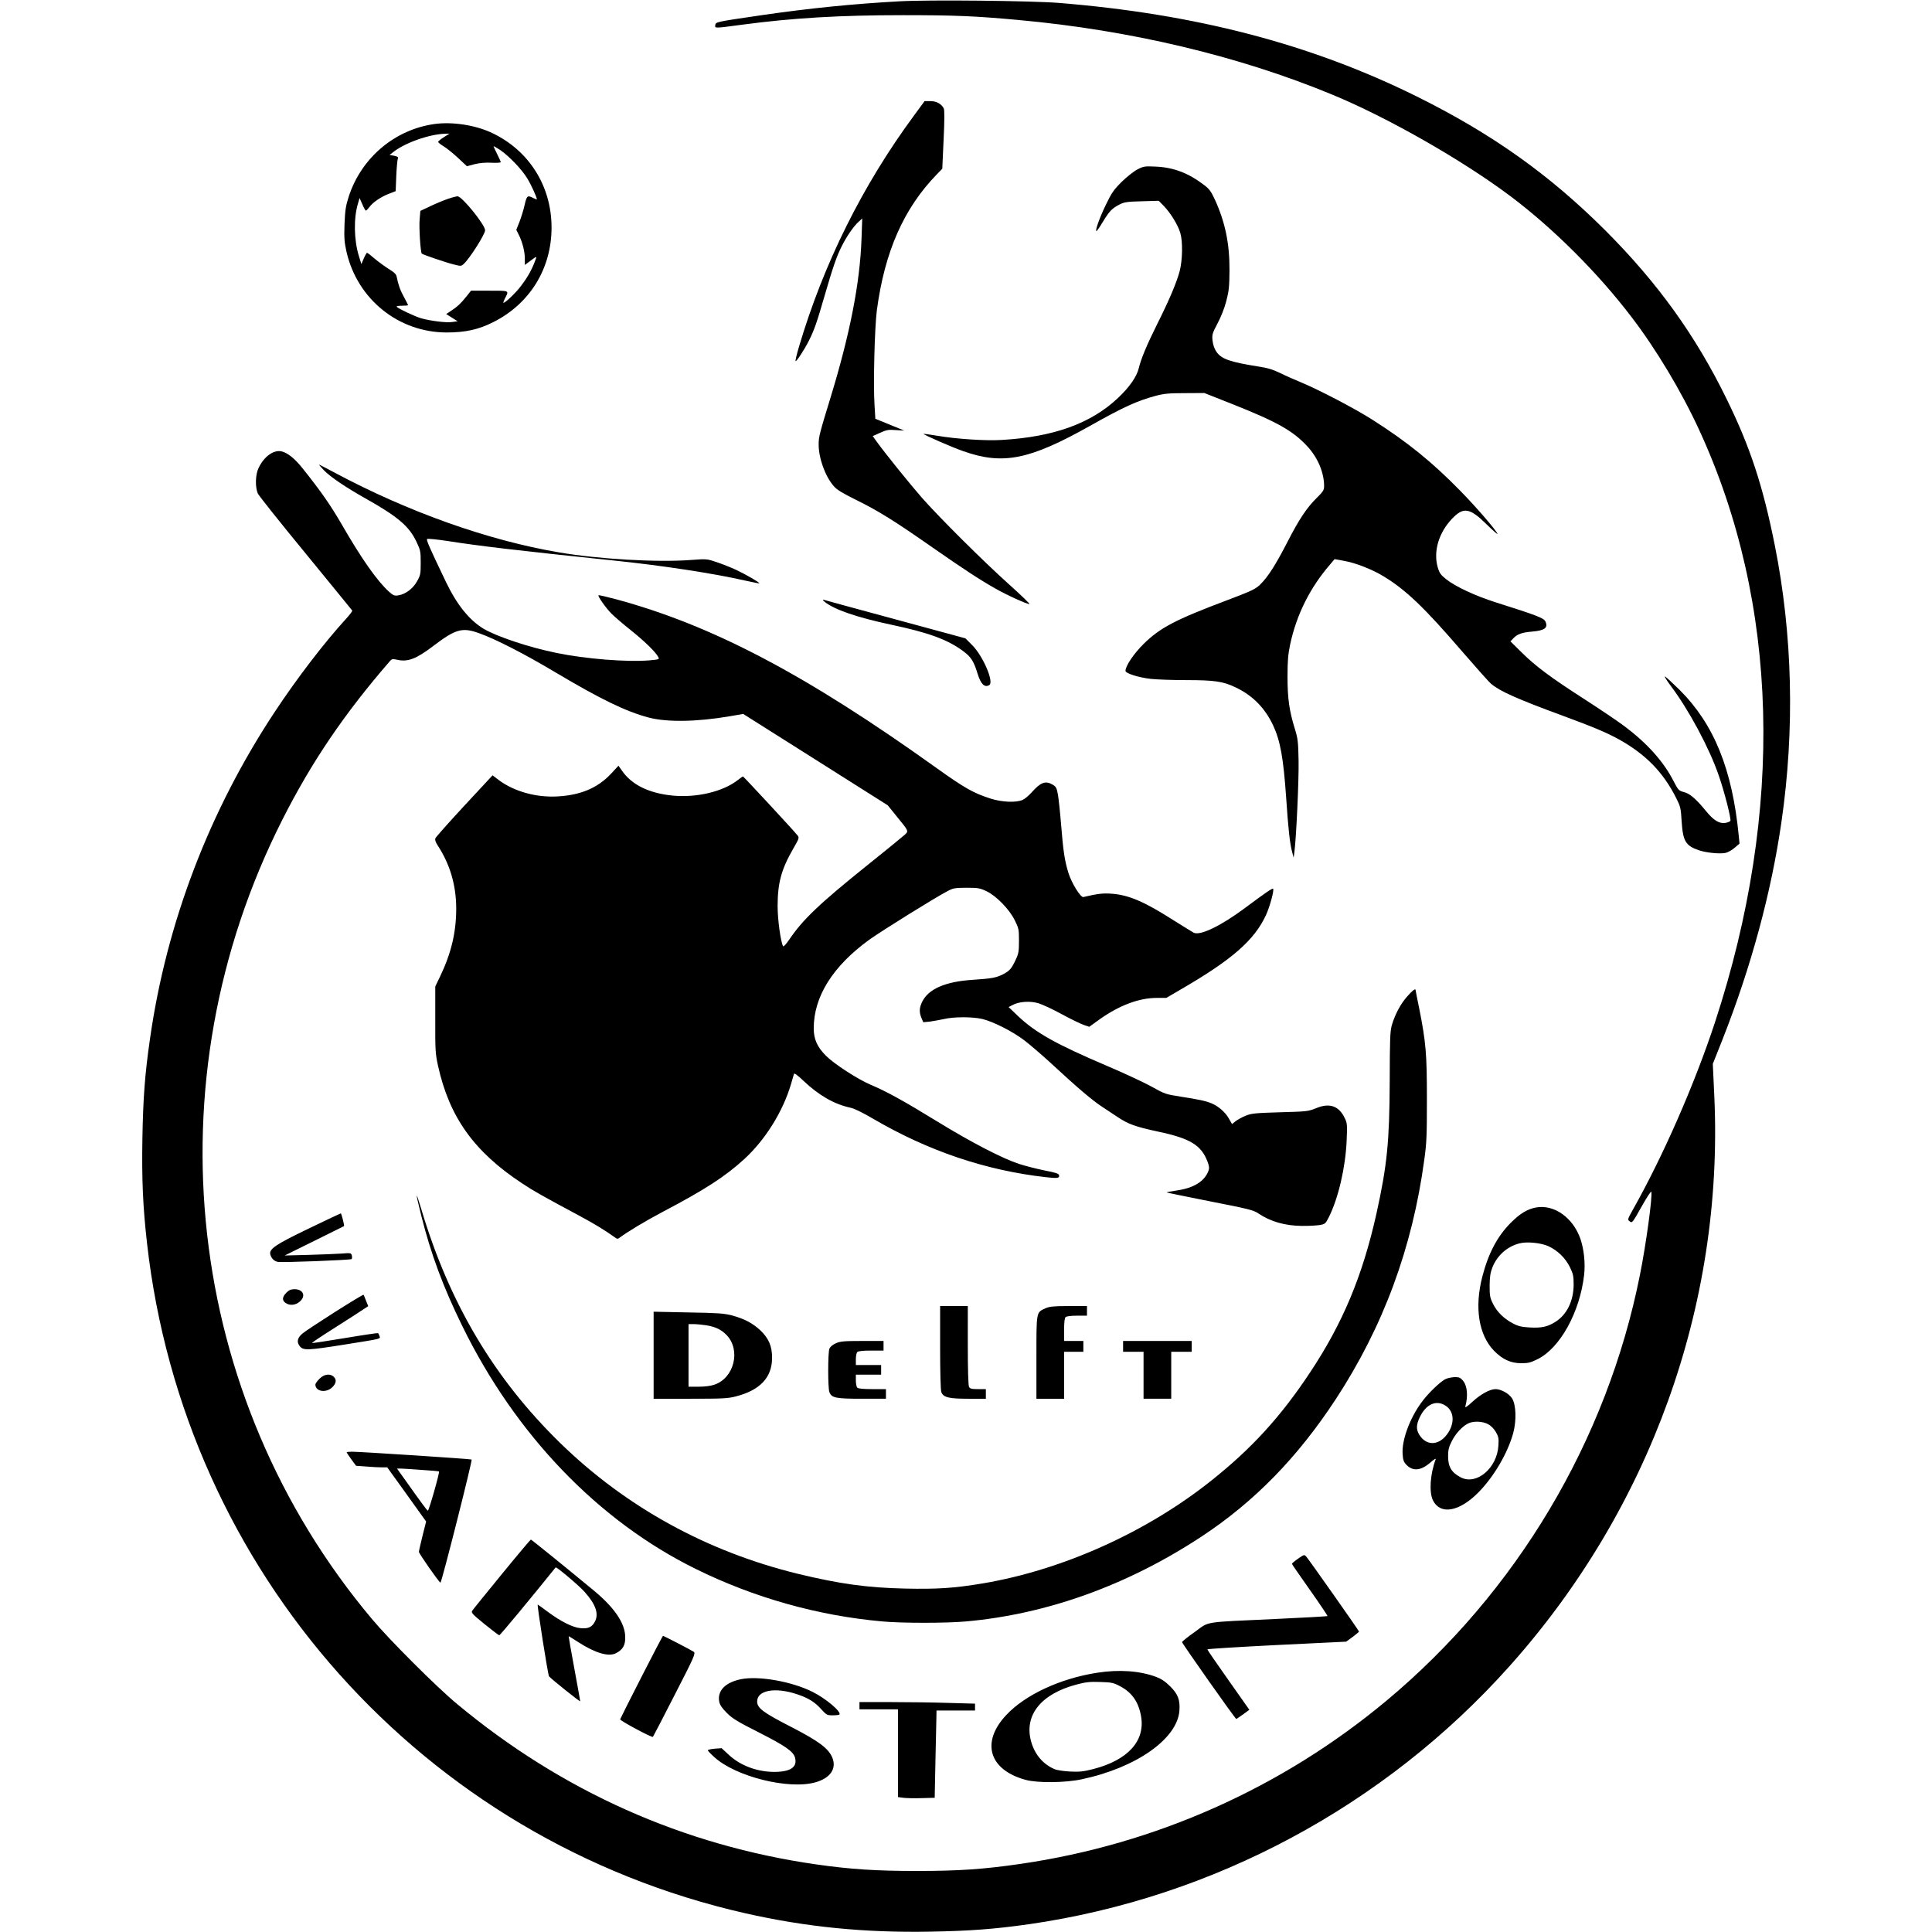 <svg version="1" xmlns="http://www.w3.org/2000/svg" width="2140" height="2140" viewBox="0 0 1605 1605"><path d="M747 1.1c-38.4 2.1-74.9 5.8-113.5 11.4-39.1 5.7-38.9 5.7-39.3 8.4-.4 2.7-.7 2.7 22.4-.4 42.2-5.6 81.1-7.9 133.4-7.9 43.1 0 60.2.7 96 4 92.6 8.4 182.9 29.8 260.5 61.9 45.9 18.9 108 54.3 148.2 84.4 35.3 26.5 72.4 63.4 100.4 100.1 20.5 26.7 41.8 62.2 56.5 94.2 66.3 143.9 70.9 315.9 13.2 491.8-16.9 51.5-43.3 111.7-68.5 156.3-4.2 7.5-4.3 8-2.6 9.2 2.3 1.8 2.2 1.8 11-13.8 3.7-6.5 6.9-11.3 7.1-10.7 1.2 3.4-4.4 44.1-9.4 69-27.4 137.7-102.5 263.8-210.9 354.1-86.7 72.2-191.6 119-303.6 135.3-30.8 4.5-51.7 5.9-86.4 5.9-33.4 0-55.1-1.4-83-5.4-110.9-15.8-211.9-60.9-299-133.5-16.9-14-56.1-53.2-70.5-70.4-155.6-185.3-184.8-446-74.4-664.1 24.3-48 51.4-88 89.5-131.9 1.4-1.6 2.2-1.7 6-.9 8.6 2 15.8-.8 29.5-11.2 18.9-14.4 24.4-16 38.6-10.8 13.9 5 37.5 17.1 63.3 32.5 37.5 22.3 58.5 32.5 77.4 37.5 15.3 4 40.1 3.6 67.5-1.1l11-1.9 60 37.9 60.1 38 7.1 8.8c10.8 13.2 10.5 12.6 6.4 16.2-1.9 1.7-15.4 12.7-30 24.4-40.6 32.6-54.1 45.5-65.5 62.4-2.4 3.5-4.6 5.9-4.9 5.3-2-3.2-4.6-22.2-4.6-33.2 0-19.4 3.1-30.8 13-47.9 5.1-8.9 5.1-9 3.3-11.3-3-3.8-44.6-48.7-45.1-48.7-.2 0-2.1 1.3-4.1 2.9-12.4 9.8-34.5 15-54.6 13-19.6-2-33.8-9-41.9-20.8l-2.8-4-6.4 6.9c-11 11.6-24.9 17.5-43.9 18.6-17.6 1.1-35.8-3.9-48.5-13.1l-5.8-4.4-23.4 25.2c-12.9 13.9-23.7 26.1-24.1 27.1-.5 1.3.1 3.1 1.7 5.6 10.4 15.8 15.6 33.3 15.6 52.9 0 19.5-4.1 36.9-13.3 56.1l-4.1 8.5V847c-.1 25.1.1 28.4 2.2 38 9.4 42.9 29.9 71.7 70 98.1 9.6 6.4 16.4 10.2 49.2 27.8 11.3 6.1 19.5 11.1 28.6 17.6.9.7 1.8.7 2.7 0 7.3-5.4 21.4-13.9 36.7-22 34.6-18.2 51.3-29 67.2-43.5 17.6-16.1 32.2-39.6 38.9-62.3 1.1-4 2.3-7.8 2.5-8.6.3-.8 3.1 1.2 8 5.9 12.7 12 25.4 19.3 38.8 22.2 3.1.6 10.3 4.1 18.6 9 46.1 27 94 43.2 144.4 48.8 9.4 1 10.9.8 10.4-1.8-.2-1.2-3.3-2.2-11.8-3.8-6.3-1.3-16-3.7-21.5-5.5-14.2-4.7-40-18.1-68.5-35.6-27.2-16.7-41.3-24.5-54.8-30.2-10.8-4.6-30.2-17.2-37-24-7.3-7.3-10.2-13.8-10.2-22.8 0-26.4 15.8-51.6 46.1-73.6 10.3-7.4 55.3-35.4 65.4-40.6 4.4-2.3 6.2-2.6 15.5-2.6 9.4 0 11.1.3 16.4 2.8 8.1 3.8 19 14.9 23.6 24.2 3.3 6.6 3.5 7.6 3.5 17 0 8.9-.3 10.7-2.8 16-3.5 7.4-5 9.1-10.7 12-5.7 2.8-8.9 3.4-25.3 4.5-22.5 1.5-36.4 7.6-41.6 18.2-2.5 5.2-2.6 8.6-.6 13.5l1.5 3.5 5.3-.5c2.8-.4 8.1-1.3 11.7-2.1 8.3-2 23.7-2 32-.1 9.1 2.2 25 10.2 35 17.8 4.7 3.6 14 11.6 20.8 17.8 23.8 22 35.3 31.8 44 37.5 4.8 3.2 10.5 7 12.7 8.4 8.8 5.9 14.7 8 33.7 12.1 26.5 5.6 35.7 11.2 40.9 24.8 1.5 4 1.6 5.6.8 7.8-3.3 8.8-12.3 14.3-26.5 16.3-4.7.7-8.4 1.4-8.2 1.6.2.2 16.4 3.5 36 7.4 31.7 6.2 36.2 7.3 40.1 10 10.1 6.8 22.2 10.3 36.2 10.4 5.5.1 12.1-.3 14.8-.7 4.5-.8 4.9-1.1 7.6-6.5 7.9-15.7 13.8-41.2 14.8-63.3.6-13.8.5-14.9-1.7-19.3-4.8-9.9-12.5-12.6-23.6-8-6.6 2.7-7.8 2.8-29.9 3.4-20.2.6-23.7.9-28.5 2.8-3 1.2-6.8 3.3-8.5 4.6l-3 2.4-2.8-4.9c-2.8-4.9-8.6-10-14.2-12.3-4.7-2-11-3.3-25.2-5.5-12.9-2-13.6-2.2-24.8-8.5-6.4-3.5-22.9-11.2-36.8-17.1-42.7-18.2-59.4-27.6-74.2-41.6l-7.6-7.3 3.5-1.8c5.4-2.8 14.2-3.4 21.2-1.4 3.2 1 12 5 19.4 9.1 7.4 4 15.6 8 18.2 8.9l4.7 1.6 8.3-6c16.6-11.8 32.9-18 47.9-18h7.8l12.3-7.2c42.4-24.6 60.8-40.7 70.5-61.6 3.2-6.9 7-20.9 5.9-21.9-.6-.6-6.6 3.5-23.6 16.2-19.8 14.7-37.1 23.1-42.4 20.3-1.1-.6-8.7-5.3-16.7-10.3-24.6-15.7-37.3-21.1-51.9-22.1-6.6-.5-11.7.1-23 2.8-2.3.5-9.7-11.4-12.4-20-3.1-10-4.3-17.7-6.1-40.1-.8-10.1-2-21.2-2.6-24.8-1-5.6-1.5-6.7-4.3-8.4-6-3.6-10.1-2.1-17.7 6.5-2.4 2.7-5.8 5.5-7.6 6.2-5.4 2.3-17.1 1.8-26.4-1.2-13.9-4.4-21.6-8.7-44.9-25.4-108.4-77.6-185.9-118.4-265.9-140.1-8-2.1-14.7-3.7-14.9-3.4-.8.8 6.2 10.7 10.9 15.4 2.4 2.4 9.6 8.6 15.9 13.6 11.4 9.1 20.6 18.1 22.8 22.2 1.1 2.1 1 2.1-7.6 2.9-18.5 1.5-52.8-1.2-76.9-6.2-22.8-4.6-49.9-13.7-60.6-20.1-11.9-7.2-22.2-20-31.2-38.8-13.2-27.5-16.5-34.9-15.7-35.7.5-.5 8 .3 16.8 1.6 26.7 4.2 58 7.9 137.9 16.2 40.6 4.2 82.7 10.6 110 16.8 6 1.4 11.1 2.3 11.3 2.2.6-.6-11.4-7.5-19.5-11.3-4.3-2-11.4-4.8-15.9-6.3-8-2.7-8.3-2.8-21.5-1.8-28.2 2.1-76.5-.7-109.4-6.3-58.7-9.9-125.4-33.6-186.4-66.2-6.9-3.7-12.7-6.7-13-6.7-.3 0 1.5 2 3.9 4.6 5.7 5.8 18 14.1 34.5 23.4 26.9 15.1 36.2 23 42.4 35.9 3.4 7.2 3.6 8.2 3.6 17.6 0 9.3-.2 10.4-3.1 15.5-3.4 6.1-9.6 10.7-15.6 11.6-3.1.5-4.1.1-7.7-3.1-9.8-8.9-22.9-27.5-39-55.5-9.4-16.2-17.2-27.5-32.7-46.9-6.4-8-11.9-12.5-17-14-6.8-1.9-15.1 4-19.7 13.9-2.6 5.5-2.8 15.8-.5 21 .9 1.9 18.8 24.4 39.8 49.9 20.9 25.6 38.3 46.8 38.6 47.3.3.4-1.9 3.3-4.8 6.5-17.9 19.5-41 49.6-59.3 77.3-54.6 82.4-90.2 175.7-103.9 272-4.3 29.7-5.7 49.2-6.3 82.5-.6 34.3.4 56.8 3.8 87 30.7 273.4 229.5 496.2 496.9 556.9 50.3 11.4 98.9 16.3 153.9 15.3 33.2-.6 53.1-2.1 82.1-6.2 153.2-22.1 295.2-98.3 398.7-214 117-130.7 178.1-300.1 170.5-472.6l-1.3-28.1 8-20.1c23.9-60.7 40.5-122 49-180.7 11.2-77.1 9.3-155.8-5.5-230-10-49.9-20.4-81.5-40-121.5-25.8-52.8-57.2-96.4-100.8-140.1-46.5-46.4-94.3-80.4-157.1-111.5-87.8-43.4-183.3-68.3-297-77.5C856 .6 771.3-.3 747 1.1z"/><path d="M759.5 95.7c-43 58.3-75.2 123-95.8 192.5-1.9 6.5-3.2 11.8-2.7 11.8 1 0 7.2-9.5 10.9-16.8 4.6-9.2 6.6-14.9 13.1-37.4 6.9-23.7 10-32.9 14.3-41.3 3.9-7.9 9.7-16.3 13.7-20l3.3-3-.6 17c-1.3 36.7-9.6 79-25.8 132-8.9 29-9.8 32.4-9.8 38.5-.1 11.3 5.3 26.5 12.5 34.8 2.5 3 7.1 5.8 18.6 11.5 18.2 8.9 32.3 17.7 63.3 39.4 26.2 18.2 39.1 26.7 52 34 10.1 5.8 27.3 13.5 28.7 13.1.5-.2-7.1-7.5-16.9-16.3-21.5-19.3-57.9-55.5-72.6-72.2-10.6-12.2-29.9-36.1-37-45.9l-3.7-5.1 6.2-2.8c5.3-2.4 7-2.7 13.1-2.2l6.9.4-12-4.9-12-4.9-.7-11.6c-1.1-17.4.1-63.8 1.9-78.2 6.5-49 22.3-84.9 50-113.4l4.4-4.5 1.1-24.2c.8-16.2.8-24.7.1-26-2-3.8-6.1-6-11.1-6h-4.8l-8.6 11.7zM361.1 103c-33.1 4.6-60.7 27.9-71.3 60-2.6 8.2-3.1 11.4-3.6 23.2-.4 11.8-.1 15.1 1.7 23.2 9.1 39.3 43.2 66.7 83 66.8 15.8 0 26.7-2.4 39.1-8.7 30.3-15.3 48.2-44.5 48.2-78.5 0-34.3-18.6-63.9-49.3-78.5-13.9-6.6-32.9-9.5-47.8-7.5zm7.6 11c-2.6 1.6-4.7 3.4-4.7 3.9s2 2.1 4.3 3.5c2.4 1.4 7.8 5.7 12 9.6l7.6 7.1 6.3-1.7c4.1-1 9-1.5 14.1-1.2 4.2.2 7.7 0 7.7-.5 0-.4-1.3-3.4-3-6.7-1.6-3.3-3-6.2-3-6.5 0-.3 2.6 1.2 5.8 3.3 7.4 5.2 17.9 16.1 22.4 23.7 3.1 5.1 7.8 15.4 7.8 17.1 0 .2-1.3-.2-3-1.1-4.8-2.5-5.4-2-7.2 5.9-.9 4.1-2.9 10.4-4.3 14l-2.6 6.5 1.9 3.8c3.1 6 5.2 14.2 5.2 20v5.4l3.1-2.3c7.7-5.7 7.2-5.7 4.9.3-2.7 6.9-6.2 13-11.7 20.1-4.1 5.4-13.3 14.1-14.1 13.3-.2-.2.3-1.6 1.1-3.2 3.7-7.2 4.4-6.8-12.7-6.8h-15.3l-4 5c-4.6 5.7-7.2 8.2-12.7 11.8l-3.9 2.6 4.7 3 4.8 3-4.4.6c-5 .8-18.2-.9-26-3.1-5.3-1.6-18.4-7.7-20.2-9.5-.6-.5 1-.9 4.2-.9 2.9 0 5.2-.2 5.2-.5 0-.2-1.5-3.3-3.4-6.7-3.2-5.8-4.6-9.8-6.1-17-.3-1.9-2.1-3.7-6.3-6.2-3.1-1.9-8.4-5.8-11.7-8.5-3.2-2.8-6.2-5.1-6.6-5.1-.3 0-1.6 2.1-2.7 4.7l-2 4.7-2.1-6.8c-4.1-13.4-4.4-31.5-.7-43.6l1.3-4.5 2.3 5.2c1.2 2.9 2.6 5.3 2.9 5.3.4 0 1.7-1.3 2.9-2.9 2.9-4 9.8-8.7 16.5-11.2l5.4-2.1.5-12.6c.3-7 .9-13.5 1.3-14.4.5-1.3-.1-1.8-3.1-2.4l-3.8-.7 3-2.3c9.6-7.7 30.2-15 43.3-15.3l3.5-.1-4.7 3z"/><path d="M372.7 165c-3.1 1-9.7 3.7-14.6 6l-8.9 4.2-.6 7.2c-.6 6.3.7 27.3 1.8 28.3.8.8 20 7.4 26.2 8.9 6.2 1.6 6.5 1.6 8.5-.2 4.9-4.3 17.9-24.8 17.9-28.1 0-4.5-19.3-28.4-22.9-28.2-.9 0-4.2.8-7.4 1.9zM945 140.7c-3.1 1.6-8.8 6.1-13.2 10.4-6.6 6.6-8.4 9.2-13.1 19-5.3 10.9-9.2 21.9-7.8 21.9.3 0 2.8-3.5 5.4-7.9 5.5-8.9 7.4-10.9 13.7-14.2 3.9-2 6.3-2.4 18.6-2.7l14-.4 4.5 4.6c5.6 5.9 11.5 15.6 13.4 22 2.2 7.3 1.9 22.6-.5 31.9-2.5 9.4-8.8 24.3-18.7 44-8.5 17.1-13.4 28.7-15.3 36.7-1.7 7-7.7 15.6-17.1 24.5-22.5 21.3-53.5 32.5-96.9 35-13.4.8-37.6-.8-53.4-3.5-6.1-1-11.2-1.7-11.4-1.6-.5.6 24 11.3 33 14.4 33 11.7 55.1 7.2 105.3-21 28.3-15.9 38.9-20.7 54.7-25 6.9-1.8 11-2.2 24.3-2.2l16-.1 23 9.1c37.3 14.8 50.3 22.1 62.2 34.8 8.9 9.4 14.3 22.1 14.3 33.4 0 3.3-.8 4.6-6 9.7-8.5 8.4-14.7 17.7-24.7 37.2-9.6 18.6-16 28.7-22.5 35-3.8 3.7-7 5.2-27.3 12.9-43 16.2-55.7 22.8-69.5 36.4-8.1 8-15 18.2-15 22.3 0 2.1 10.6 5.5 21.1 6.7 4.6.5 17.9 1 29.4 1 23.6 0 30.7 1.1 40.9 6 14.2 6.7 24.4 17.1 31.2 31.5 6.1 13.1 8.6 27.3 10.9 60.5 1.7 25.3 3 37.4 4.9 44.6l1.3 4.9.6-4.5c1.6-12.1 3.8-60.5 3.5-76-.3-15.8-.6-18.4-3.1-26.5-4.7-15.2-6.1-25.3-6.1-43.5 0-13.1.5-18.6 2.2-26.7 5.3-24.7 16.5-47.1 33.1-66.3l3.8-4.5 7.2 1.3c9.9 1.7 23.4 6.9 33.2 12.8 18.7 11.3 34 25.9 65.5 62.5 11.7 13.5 22.5 25.7 24.2 27 7.1 6.1 21.9 12.7 59.2 26.4 25.8 9.5 36.6 14.1 46.5 19.5 22.4 12.4 37.1 27.3 48 49 3.5 6.9 3.9 8.4 4.5 19.1 1.1 16.8 3.3 20.5 14.5 24.3 5.9 2 16.8 3.1 21.7 2.2 1.9-.3 5.4-2.2 7.7-4.2l4.2-3.6-.6-6.2c-5.4-55.5-20.5-92.8-49.1-121.4-6.2-6.1-11.7-11.2-12.3-11.2-.5 0 1.7 3.5 4.9 7.8 15.1 20.1 32 51.6 39.8 74.3 4.7 13.4 10.6 36.5 9.7 37.9-.3.5-2.1 1.2-3.9 1.6-5.2.9-9.9-1.9-16.5-10-8.2-10-13.3-14.4-18.3-15.6-4.1-1.1-4.6-1.6-8.6-9.3-8.3-16.2-22-31.4-40.7-45.4-5.7-4.3-20.6-14.3-33-22.3-28.2-18.1-41.2-27.8-52.7-39.3l-9-8.9 2.4-2.5c3.2-3.5 7.2-4.9 15.5-5.6 10.7-.9 13.6-3.2 11.1-8.5-1.4-2.8-7.1-5-41.2-15.8-16.8-5.3-33.6-13.1-41.3-19.3-4.4-3.5-5.5-5-6.9-9.8-3.8-13.2.8-28.8 12-40.5 9.4-9.8 14.6-9 28.7 4.9 4.9 4.8 8.9 8.3 8.9 7.9 0-1.9-17-21.7-31-36-23.3-23.8-43.8-40.4-72.7-58.8-14.7-9.4-45-25.2-59.8-31.3-4.9-2-12.6-5.4-17-7.6-6-2.9-10.6-4.3-18-5.4-24-3.8-31-6.3-35.1-12.5-1.6-2.3-2.7-5.8-3.1-9.1-.5-5-.1-6.1 4.1-14.1 2.7-5 5.8-12.7 7.3-18.5 2.2-8.5 2.6-11.9 2.7-25.8.1-22.3-3.6-40-12.2-58.8-3.2-6.9-4.7-8.9-9.3-12.3-12.8-9.7-25.2-14.4-39.9-15-8.9-.4-9.9-.3-15 2.3zM685 499.9c8 6.5 26.8 13 55.5 19.1 31.2 6.6 46.9 12.4 59.9 22.1 6.3 4.7 8.6 8.3 11.7 18.5 2.7 8.8 5.9 11.9 9.8 9.5 4-2.6-5.3-24.2-14.3-33.2l-5.6-5.6-58.2-15.8c-32.1-8.7-59-16-59.8-16.3-.8-.2-.4.5 1 1.7zM1169.2 827.6c-5.6 6.2-10.2 14.9-12.9 23.9-1.5 5.3-1.7 11.1-1.8 47-.2 50.1-2.2 69.8-11 109.6-11.6 52-28 91.2-55.4 132.4-24.4 36.7-48.1 62.6-81.3 89.1-53.9 43.1-123.8 74.6-190.3 85.8-24 4-38 4.9-64.8 4.3-31.4-.7-54.2-3.9-88.6-12.2-75.9-18.5-143.3-55.6-198-109-54.8-53.6-91.9-116.1-115.1-194-5.1-17-5-14.4.1 5.9 7.9 31.4 18.1 58.9 33.9 91.1 44.3 90.5 113 162 194 201.9 48.5 23.9 101.3 38.8 155 43.6 16.2 1.5 52.9 1.5 69.5 0 67.4-6 134.2-30.1 195.5-70.4 44-29 79.7-65.5 111.6-114.1 39.4-60.1 63.7-125.7 73.6-198.9 2-14 2.2-20.6 2.2-50.6 0-37.7-.8-47-6.4-75.3-1.7-8.1-3-14.9-3-15.2 0-1.6-2.5.2-6.8 5.1zM1276.1 1003.1c-7.4 1.4-13.3 5-21.1 12.8-11.2 11.3-18.6 25.4-23.6 44.8-6.6 25.6-3 48.3 9.8 61.5 7 7.1 13.7 10.2 22.3 10.3 6 0 8.1-.5 13.7-3.3 18.8-9.2 35.2-39 38.8-70 1.1-9.8-.1-21.1-3-29.8-6.1-17.8-21.9-29-36.9-26.3zm10.1 32.1c7.8 3.6 14.2 9.8 18 17.5 2.7 5.6 3.1 7.3 3.1 14.6-.1 13.5-5.6 24.8-15.1 30.8-6.5 4.1-11.3 5.2-21.2 4.7-6.7-.4-9.6-1-13.8-3.2-7.5-3.8-13.7-9.8-16.9-16.5-2.5-4.9-2.8-6.7-2.8-15.1.1-7.4.6-10.7 2.3-15.1 4-10 12.3-17.4 22.6-20 6.1-1.6 17.7-.4 23.8 2.3zM256.5 1020.6c-27.7 13.3-33.3 17.1-31.9 21.7 1 3.3 3.2 5.4 6.2 6 3.3.7 59.8-1.5 61.2-2.3.5-.3.6-1.6.3-2.9-.6-2.3-.8-2.3-8.7-1.7-4.5.3-16.9.8-27.6 1.1l-19.5.5 24.5-12.1c13.4-6.6 24.6-12.2 24.8-12.3.4-.5-2.1-10.6-2.7-10.6-.3 0-12.3 5.7-26.6 12.6zM237.9 1073.9c-3.5 3.5-3.7 6.4-.7 8.5 3.4 2.4 8.2 2 11.7-1 5.5-4.6 3.1-10.4-4.3-10.4-2.8 0-4.5.7-6.7 2.9zM278 1090.1c-12.9 8.2-25 16.2-26.7 17.7-4.3 3.6-5 7-2.3 10.5 2.9 3.7 6.3 3.6 37.2-1.3 31.9-5.1 29.7-4.6 29.1-7-.3-1.1-.9-2.2-1.3-2.5-.3-.2-12.7 1.6-27.5 4.1-14.7 2.4-26.9 4.3-27.2 4.1-.2-.3 4.5-3.5 10.4-7.3 5.9-3.7 16.5-10.5 23.5-15l12.7-8.3-1.8-4.5c-.9-2.5-1.9-4.7-2.1-5-.3-.2-11.1 6.3-24 14.5z"/><path d="M781 1119.4c0 20.4.4 35.5 1 37.1 1.7 4.4 6.2 5.5 22.5 5.5H819v-8h-6.5c-5.3 0-6.6-.3-7.5-1.9-.6-1.3-1-14-1-34.5V1085h-23v34.4zM868.4 1086.9c-7.6 3.5-7.4 2.3-7.4 40.8v34.3h23v-39h16v-9h-16v-9.3c0-5.9.4-9.7 1.2-10.5.7-.7 4.4-1.2 9.5-1.2h8.3v-8h-15.2c-12.8 0-16 .4-19.4 1.9zM543 1125.9v36.1h30.3c26.8 0 31.3-.2 37.9-1.9 20.3-5.2 30.2-15.8 30.2-32.1 0-9.8-2.8-16.2-9.8-22.9-6.4-5.9-13.2-9.5-23.4-12.3-6.6-1.7-11.7-2.1-36.4-2.5l-28.8-.6v36.2zm43.9-24.9c7.6 1.3 12.5 3.6 16.8 8.2 11.9 12.4 6.2 35.6-10.2 41.1-3 1.1-8.1 1.7-13.2 1.7H572v-52h4.3c2.3 0 7.1.5 10.6 1zM694.2 1116c-2.6 1.2-4.6 2.9-5.2 4.5-1.3 3.4-1.3 32.6 0 35.9 1.8 4.9 5.1 5.6 27 5.6h20v-8h-11.3c-7.5 0-11.7-.4-12.5-1.2-.7-.7-1.2-3.4-1.2-6v-4.8h21v-8h-21v-4.8c0-2.6.5-5.3 1.2-6 .8-.8 4.8-1.2 11.5-1.2H734v-8h-17.7c-15.4 0-18.4.3-22.1 2zM933 1118.5v4.5h17v39h23v-39h17v-9h-57v4.5zM265.4 1145.4c-1.9 1.9-3.4 4-3.4 4.8 0 5.8 8.8 7.3 14 2.3 3.4-3.3 3.8-6.4 1.2-8.8-3.1-2.9-8-2.1-11.8 1.7zM1201.2 1145.5c-4.4 1.9-15.4 12.5-20.8 20.2-9.5 13.2-15.9 30.9-15.2 42 .3 5.2.9 6.8 3.2 9.2 5.4 5.6 12.2 4.9 20.2-2.2 2.7-2.4 4.5-3.4 4.1-2.4-4.6 12.1-5.6 27.3-2.3 34.1 6.1 12.2 21.6 9.6 37.5-6.3 13-13.1 24.5-32.6 29.2-49.6 2.8-10.5 2.4-23.3-.9-28.7-2.5-4.1-9.2-7.8-13.8-7.8-4.7 0-12.5 4.3-19.3 10.6-4.1 3.8-6.2 5.2-5.8 3.9 2.4-8.9 1.7-17.2-2-21.6-2-2.4-3.2-2.9-6.6-2.9-2.3.1-5.7.7-7.5 1.5zm-.4 22.2c6.8 4.3 7.9 13.4 2.6 22-7 11.3-18.2 12.2-24.4 2.1-2.6-4.3-2.5-8.2.4-14.3 5.1-10.9 13.6-14.8 21.4-9.8zm35.2 15.3c2.5 1.3 4.9 3.7 6.6 6.5 2.3 4 2.6 5.4 2.2 11.3-1 18.7-18 33.2-31.1 26.6-7.8-4-10.7-8.7-10.7-17.7 0-5.1.6-7.6 3-12.3 3.1-6.3 8.6-12.3 13.5-14.8 4.2-2.2 11.8-2 16.5.4zM288 1206.5c0 .3 1.8 3 3.9 5.9l3.9 5.3 8.4.6c4.6.4 10.4.7 12.9.7h4.6l16.2 22.5L354 1264l-3 11.9c-1.6 6.6-3 12.6-3 13.3 0 1.4 16.6 25.1 17.9 25.6.9.3 26.7-101.6 25.9-102.3-.4-.5-92.5-6.5-99.4-6.5-2.4 0-4.4.2-4.4.5zm62 14.6c7.9.5 14.6 1.1 14.7 1.3.7.7-8.5 33.1-9.3 32.6-.8-.4-4.9-5.9-20.8-28.3l-4.8-6.7h2.9c1.5 0 9.3.5 17.3 1.1zM416.9 1307.7c-12.8 15.7-24 29.4-24.6 30.4-1.1 1.5 0 2.8 10.2 11.1 6.3 5.1 11.8 9.3 12.3 9.3.7 0 27.3-32.1 46.8-56.4.6-.7 19.3 15 23.9 20.2 9.3 10.3 12.1 18.2 8.8 24.7-2.4 4.7-5.6 6.2-11.9 5.6-6.5-.5-16.4-5.5-27.2-13.5-4.5-3.4-8.3-6.1-8.5-6.1-.7 0 8.5 58.6 9.4 59.6 1.9 2.3 25.9 21.5 25.9 20.7 0-.4-2.2-12.7-4.9-27.3-2.7-14.6-4.8-26.6-4.7-26.7.1-.1 3.7 2.1 8 4.9 14.3 9.2 25.3 12.4 31.5 9.1 5.5-2.9 7.6-6.5 7.5-13.1 0-11.5-8.7-24.4-25.9-38.7-23.4-19.4-52-42.5-52.5-42.5-.3 0-11.2 12.9-24.1 28.7zM1078.3 1294.9c-2.9 2-5.1 3.9-5 4.3.1.5 6.9 10.3 15.1 21.9 8.1 11.5 14.6 21.2 14.4 21.4-.2.3-20 1.4-43.9 2.5-60.6 2.8-53.8 1.7-66.3 10.7-5.8 4.1-10.6 7.9-10.6 8.5 0 1.1 44.2 63.8 45 63.8.3 0 2.9-1.8 5.7-3.8l5.2-3.8-17.4-24.7c-9.6-13.6-17.5-25-17.5-25.5 0-.4 25.9-2 57.7-3.6l57.6-2.8 5.4-3.9c2.9-2.2 5.3-4.2 5.3-4.5 0-.7-41.3-59.3-43.7-62.1-1.8-2-1.8-2-7 1.6zM532.9 1393.1c-9.6 18.7-17.5 34.6-17.7 35.2-.2 1.2 26.4 15.4 27.2 14.6.3-.3 8.4-15.9 18.1-34.9 16.5-32.1 17.5-34.5 15.8-35.8-1.8-1.3-24.8-13.2-25.5-13.2-.3 0-8.3 15.3-17.9 34.1zM911.6 1389.6c-30.9 4.8-59.9 18.3-75.7 35.2-21.2 22.6-14.3 45.5 16.1 53.8 9.7 2.7 33.1 2.5 46.8-.5 45.2-9.6 79.3-33.6 81-57 .6-8.9-1.1-13.6-7.6-20.1-4.1-4.1-7.4-6.3-11.7-7.9-13.5-5.1-30.8-6.3-48.9-3.5zm19.2 11.4c9.6 5.1 15 12.9 17.1 24.6 3.7 20.5-10.7 36.5-39.5 44-8.3 2.1-11.4 2.5-19.4 2.1-5.3-.3-11-1.1-13-2-9.9-4.3-16.7-12.6-19.6-23.7-5.5-21.4 8.7-38.9 38-46.6 7.5-2 11-2.4 19.6-2.1 9.7.3 11 .6 16.8 3.7zM615.5 1395c-13.1 2.7-19.7 9.6-18 18.7.5 2.6 2.3 5.3 6.3 9.3 4.8 4.8 9 7.3 27 16.4 21.8 11.1 28.4 15.7 29.7 20.9 2 7.7-3.7 11.6-17 11.7-14.7 0-28.7-5.3-38.4-14.5l-5.6-5.2-5.7.4c-3.2.3-5.8.9-5.8 1.3 0 .5 2.4 3 5.4 5.7 17.8 16.3 62.1 27.3 84.2 20.9 12.1-3.5 17.4-11.1 14-20.1-3.1-7.9-11.1-13.9-34.6-26-23-11.8-28-15.5-28-21 0-9.4 15-12.1 33.2-6 9.3 3.1 14.8 6.5 20.1 12.5 4.3 4.7 4.8 5 9.4 5 2.7 0 5.2-.3 5.6-.6 2.1-2.1-11.1-13.3-22.1-18.8-17.3-8.7-44.8-13.6-59.7-10.6zM714 1417v3h32v72.9l4.3.6c2.3.3 9.2.5 15.2.3l11-.3.6-30c.3-16.5.7-32.8.8-36.3l.1-6.2h32V1415.3l-21.7-.6c-12-.4-33.6-.7-48-.7H714v3z"/></svg>